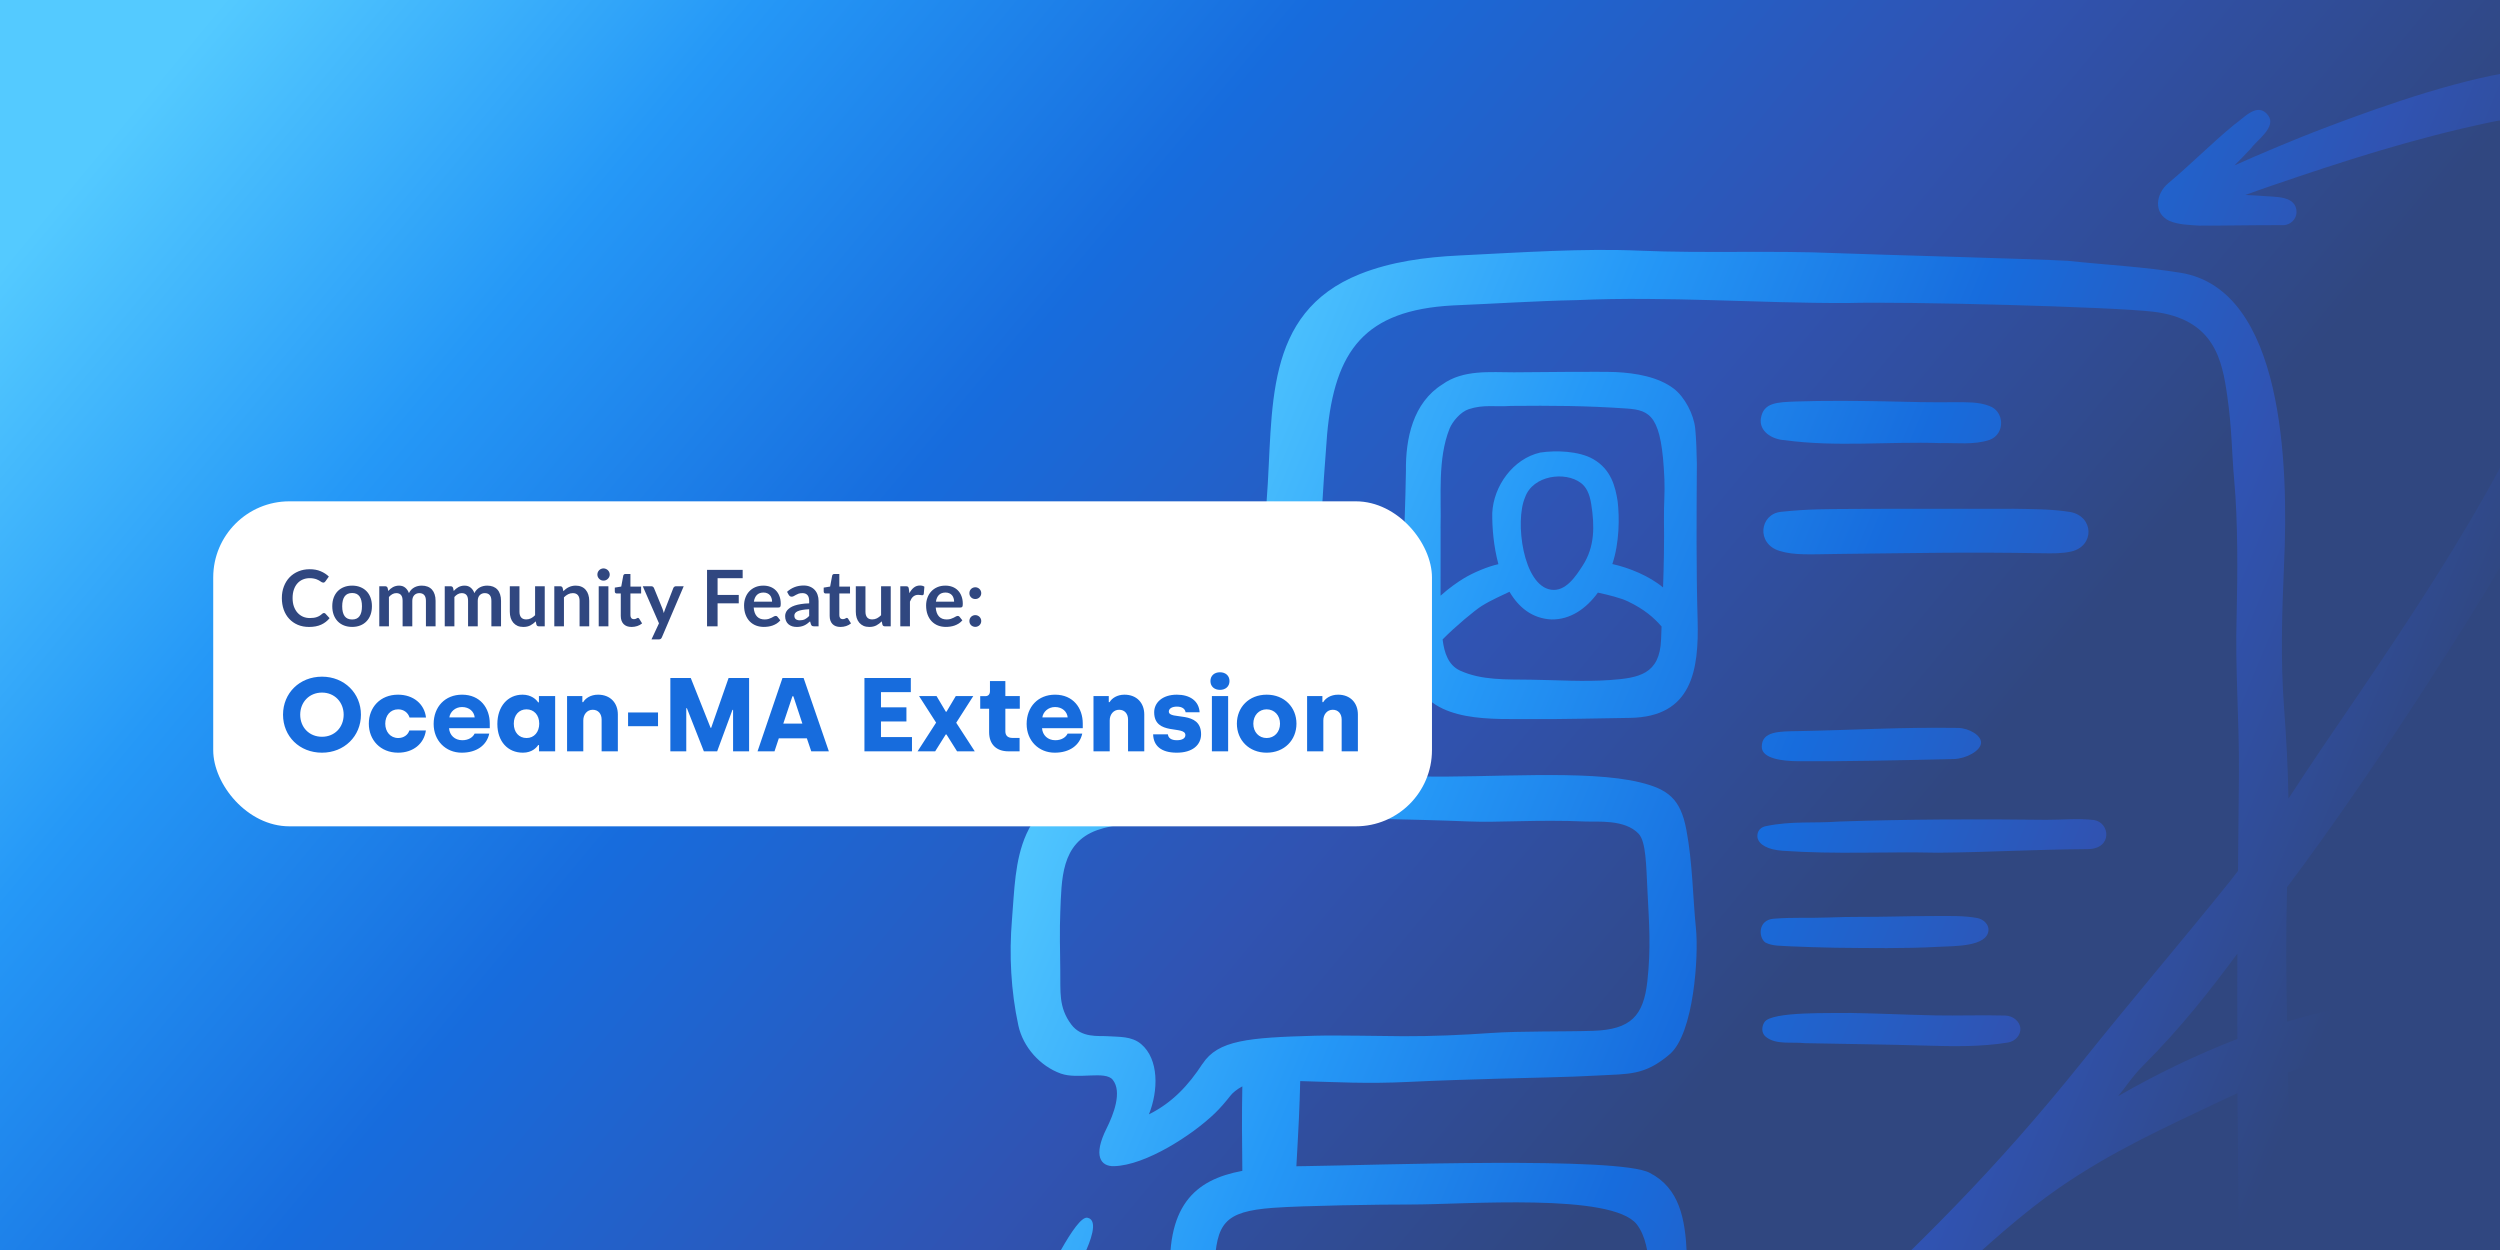 <svg width="400" height="200" viewBox="0 0 400 200" fill="none" xmlns="http://www.w3.org/2000/svg">
<g clip-path="url(#clip0_434_9414)">
<rect width="400" height="200" fill="url(#paint0_linear_434_9414)"/>
<g clip-path="url(#clip1_434_9414)" filter="url(#filter0_dd_434_9414)">
<path d="M334.684 207.802C331.132 207.576 327.411 207.767 323.555 207.809C318.836 207.866 311.555 207.767 306.836 207.88C300.243 208.035 299.153 213.603 299.309 219.462C299.542 225.475 300.667 229.239 306.688 229.565C313.296 229.918 319.918 229.869 326.512 229.805C330.361 229.621 334.903 230.152 338.95 228.85C340.938 228.213 342.431 227.435 343.096 225.829C344.567 222.299 343.994 216.624 343.499 212.464C342.947 207.837 338.759 208.064 334.684 207.809V207.802ZM337.429 223.699C336.077 224.775 329.264 224.803 325.529 224.768C321.588 224.725 317.661 224.662 313.727 224.683C311.152 224.697 307.975 225.206 306.115 223.452C304.891 222.299 304.954 220.318 305.004 218.662C305.061 216.865 304.919 214.629 306.306 213.37C307.615 212.181 310.303 212.5 312.263 212.507C314.322 212.507 319.656 212.259 324.92 212.266C327.778 212.266 330.757 212.464 332.158 212.464C336.566 212.464 338.285 213.108 338.455 215.266C338.667 218.025 339.346 222.171 337.429 223.699ZM281.748 50.928C282.145 48.388 284.345 48.353 287.408 48.239C291.668 48.084 297.448 48.133 301.311 48.211C306.384 48.317 308.004 48.395 313.013 48.353C314.739 48.36 316.607 48.303 318.234 48.933C320.781 49.782 320.852 53.482 318.312 54.388C315.793 55.222 313.069 54.833 310.459 54.897C302.153 54.614 293.783 55.562 285.527 54.423C283.588 54.324 281.409 53.043 281.741 50.914L281.748 50.928ZM323.257 148.485C323.364 149.553 322.5 150.601 321.262 150.806C316.918 151.513 312.44 151.428 308.039 151.294C301.608 151.096 295.184 151.046 288.753 150.905C286.694 150.671 284.147 151.216 282.527 149.886C281.812 149.306 281.833 148.273 282.314 147.537C283.468 145.775 293.182 146.15 296.132 146.073C300.632 146.15 305.131 146.37 309.624 146.462C313.275 146.532 317.102 146.384 320.845 146.49C322.097 146.525 323.151 147.417 323.257 148.485ZM281.19 117.957C281.147 117.532 281.19 116.464 282.555 116.181C286.687 115.325 290.168 115.749 294.3 115.445C305.308 115.077 316.331 115.027 327.354 115.169C329.908 115.183 332.49 114.893 335.023 115.204C337.584 115.565 338.101 119.831 334.019 119.86C324.786 119.93 318.51 120.362 310.077 120.433C301.474 120.242 293.79 120.723 285.208 120.121C282.873 119.959 281.381 119.145 281.19 117.957ZM283.772 130.996C286.991 130.741 289.319 130.925 292.538 130.798C296.457 130.642 299.139 130.741 302.797 130.649C305.103 130.592 307.402 130.571 309.709 130.564C311.923 130.564 314.173 130.486 316.359 130.883C317.329 131.059 318.248 131.901 318.156 132.878C317.923 135.495 312.652 135.361 310.225 135.488C304.594 135.793 299.217 135.694 293.627 135.637C290.868 135.595 289.17 135.51 286.411 135.411C285.102 135.304 283.645 135.425 282.456 134.802C281.317 133.974 281.274 131.194 283.772 130.996ZM313.289 100.467C315.036 100.495 317.067 101.677 316.968 102.887C316.876 104.132 314.598 105.398 312.574 105.448C304.028 105.646 295.325 105.844 287.72 105.795C285.321 105.78 281.904 105.42 281.883 103.516C281.855 100.934 284.791 101.033 287.734 100.977C297.144 100.793 303.929 100.333 313.289 100.467ZM321.864 65.396C324.998 65.46 328.182 65.418 331.281 65.927C335.052 66.663 335.151 71.389 331.387 72.245C329.901 72.578 328.373 72.542 326.859 72.521C314.329 72.302 306.589 72.5 294.399 72.627C289.651 72.677 287.154 72.896 284.706 72.139C280.963 70.986 281.536 66.245 284.961 65.892C289.496 65.418 292.191 65.46 297.37 65.425C305.535 65.375 313.692 65.439 321.864 65.403V65.396ZM421.805 140.639C420.907 140.009 415.6 138.297 413.881 137.795C411.171 137.052 408.455 136.337 405.851 135.283C404.287 134.646 402.519 133.691 401.578 134.463C398.458 137.002 404.429 139.861 409.601 141.764C409.325 141.757 409.056 141.743 408.815 141.729C399.3 141.17 379.051 143.929 369.896 146.349C368.573 146.695 367.25 147.077 365.927 147.481C365.792 140.299 365.736 133.132 365.927 125.951C373.306 116.152 381.35 104.295 387.866 94.227C399.929 75.599 407.797 62.559 416.563 41.405C420.602 31.663 420.885 30.17 423.057 21.072C424.395 15.482 424.013 11.06 423.786 7.742C423.199 -1.13 419.025 -4.851 410.421 -4.986C407.245 -5.035 403.898 -4.858 400.884 -4.328C390.13 -2.439 377.084 2.521 371.077 4.799C367.908 6.002 361.342 8.733 357.515 10.466C358.378 9.61 359.234 8.726 360.125 7.778C361.052 6.455 364.321 4.311 362.892 2.443C361.179 0.193 358.965 2.959 357.458 3.957C353.779 6.992 350.581 10.254 346.923 13.317C344.921 15.001 344.497 18.114 347.093 19.338C348.593 19.975 350.305 19.989 351.911 20.102C356.093 20.116 360.592 20.003 365.488 20.024C366.542 19.897 367.391 19.09 367.448 18.001C367.469 15.242 364.017 15.546 362.071 15.355C361.13 15.284 360.182 15.235 359.241 15.199C360.557 14.725 361.908 14.237 363.38 13.735C374.969 9.766 386.013 6.193 398.408 3.568C401.691 2.875 406.099 2.386 409.572 3.2C418.996 5.415 415.742 21.906 413.117 29.399C403.396 57.147 388.928 78.138 371.551 103.637C369.754 106.276 367.964 109.021 366.153 111.773C366.075 106.969 365.828 102.314 365.446 97.163C364.873 89.529 365.12 82.001 365.446 74.368C366.203 58.194 365.311 30.361 348.94 27.651C343.202 26.703 336.544 26.349 330.884 25.734C325.642 25.423 300.016 24.75 293.797 24.503C283.439 24.05 272.735 24.559 262.37 24.107C253.314 23.71 243.671 24.375 233.44 24.878C228.085 25.14 222.601 25.854 217.592 27.849C201.907 34.118 203.803 49.697 202.664 64.102C201.49 78.945 200.888 93.081 200.414 107.832C192.936 107.825 185.288 107.945 177.244 108.306C171.831 108.554 166.582 112.183 164.219 117.461C162.337 121.671 162.301 126.524 161.919 131.088C161.445 136.734 161.742 142.535 162.938 148.082C163.681 151.506 166.398 154.577 169.73 155.772C172.468 156.756 176.84 155.27 178.036 156.763C179.585 158.694 178.156 162.338 177.046 164.56C174.838 168.981 176.133 170.637 178.227 170.587C183.3 170.467 190.799 165.585 194.386 162.119C195.299 161.234 196.106 160.279 196.891 159.282C197.195 158.892 197.846 158.312 198.773 157.817C198.681 162.324 198.716 166.831 198.773 171.337C191.16 172.752 186.314 176.927 187.326 189.57C187.686 194.027 187.75 196.51 188.217 200.536C188.599 204.003 192.519 207.109 195.759 207.632C197.139 207.901 198.518 208.099 199.898 208.234C200.471 213.901 200.74 219.49 202.169 225.008C203.718 230.888 206.265 236.031 210.708 240.113C213.991 243.099 218.873 245.087 224.384 246.417C223.217 247.026 222.043 247.634 220.84 248.257C215.909 250.797 213.673 252.254 208.268 254.822C207.327 255.268 203.81 256.945 204.709 258.735C205.515 260.341 210.44 258.296 211.635 257.801C218.576 254.929 221.087 253.733 227.08 250.684C228.919 249.75 230.702 248.823 232.464 247.889C241.322 249.07 250.597 249.12 257.05 249.169C269.339 249.304 281.614 249.764 293.903 250.004C298.721 250.125 319.168 250.5 335.073 247.931C345.367 246.276 352.081 244.316 356.248 241.281C362.814 236.314 364.823 227.407 365.035 219.723C365.283 210.618 365.976 202.92 366.217 193.808C366.464 184.391 366.415 171.33 366.217 161.913C366.174 159.812 366.125 157.711 366.075 155.603C373.681 152.843 381.181 151.11 390.116 149.681C394.22 149.023 407.294 147.884 409.94 147.841C409.955 147.841 409.969 147.841 409.983 147.841C409.502 148.167 409.028 148.492 408.532 148.804C406.41 150.063 403.056 152.659 404.804 154.959C406.155 156.742 408.823 156.084 410.45 154.626C412.134 153.317 413.817 152.009 415.53 150.749C417.334 149.384 419.131 148.018 420.928 146.653C423.135 145.379 424.317 142.408 421.791 140.653L421.805 140.639ZM357.982 150.233C351.565 152.709 345.169 155.787 338.9 159.381C340.061 158.015 341.136 156.254 342.891 154.506C349.053 148.351 353.68 142.379 357.982 136.578C357.96 141.127 357.96 145.683 357.982 150.233ZM192.398 154.209C190.163 157.64 187.566 160.435 183.83 162.296C185.359 158.468 185.436 153.473 182.592 151.06C181.05 149.752 179.055 149.928 177.208 149.794C175.758 149.695 173.048 150.119 171.4 147.912C169.327 145.132 169.709 142.648 169.645 139.231C169.603 136.776 169.532 132.418 169.645 129.963C169.871 124.727 169.716 118.905 175.56 116.817C180.937 114.893 192.137 115.466 196.219 115.176C205.147 114.532 228.495 115.155 234.742 115.424C239.971 115.65 245.786 115.098 253.788 115.445C255.592 115.523 259.972 115.063 262.172 117.391C263.368 118.657 263.382 122.35 263.601 126.673C263.863 131.838 264.167 135.651 263.573 141.042C262.957 146.547 260.927 148.726 254.913 148.931C250.18 149.087 243.31 148.952 238.591 149.278C233.872 149.603 229.231 149.815 224.49 149.794C221.144 149.78 214.005 149.617 210.411 149.716C199.721 150.013 194.875 150.424 192.405 154.216L192.398 154.209ZM195.341 198.173C194.125 194.324 194.11 190.857 194.316 186.711C194.662 179.757 195.816 177.839 203.697 177.252C208.473 176.898 220.988 176.707 225.75 176.721C234.162 176.743 257.976 174.797 261.903 179.919C264.606 183.45 264.047 190.871 263.184 195.718C262.639 198.781 261.04 199.765 258.054 199.708C250.519 199.574 247.704 200.826 248.503 210.639C244.909 208.743 244.003 207.441 242.355 205.51C239.228 201.831 236.61 201.003 230.808 200.685C218.93 200.027 210.1 202.255 199.063 201.194C197.62 201.052 195.971 200.161 195.341 198.173ZM219.121 235.274C214.727 232.48 212.321 229.161 211.197 224.046C209.888 218.103 209.548 213.858 208.911 208.46C212.053 208.396 215.201 208.255 218.378 208.262C223.175 207.894 227.957 207.696 232.768 207.802C235.322 207.859 238.131 211.403 242.008 213.985C244.866 215.896 248.553 217.452 251.001 218.231C254.297 219.278 256.717 217.686 255.642 214.99C254.29 211.594 252.79 209.019 254.545 206.352C255.769 204.484 262.299 206.868 265.794 205.304C271.49 202.213 270.153 190.44 269.884 184.546C269.636 179.063 268.745 174.111 263.955 171.656C259.059 168.989 219.786 170.439 209.201 170.573C208.6 170.58 208.006 170.595 207.419 170.602C207.56 168.055 207.709 165.493 207.829 162.918C207.921 160.93 207.985 158.956 208.034 156.975C213.878 157.131 218.654 157.435 225.439 157.103C230.363 156.862 235.131 156.728 240.091 156.579C244.492 156.445 250.965 156.353 255.642 156.084C260.531 155.801 263.12 156.14 267.16 152.674C271.037 149.341 271.794 136.91 271.355 132.581C270.853 127.642 270.818 122.046 269.813 116.74C268.886 111.823 266.898 110.273 262.391 109.176C253.88 107.096 238.23 108.476 227.221 108.228C221.257 108.094 215.357 107.967 209.4 107.889C210.44 89.847 210.885 71.644 212.336 53.51C213.553 40.025 218.385 33.651 232.386 32.873C239.044 32.597 245.687 32.151 252.352 32.017C266.792 31.373 281.218 32.533 295.651 32.483C304.912 32.215 337.832 33.092 344.44 33.863C354.267 35.009 355.527 41.554 356.347 47.256C357.118 52.562 357.069 56.411 357.486 61.01C358.074 67.476 358.017 75.931 357.868 82.228C357.6 91.595 358.293 98.649 358.222 108.016C358.173 113.138 358.123 118.247 358.081 123.348C357.642 123.921 357.203 124.494 356.758 125.053C348.883 134.845 341.928 142.924 333.191 153.82C319.267 171.189 307.24 183.032 290.96 198.13C286.453 202.305 276.994 211.191 272.176 215.011C266.997 219.122 262.377 222.051 256.498 226.565C249.161 232.197 242.143 236.654 234.664 240.87C229.337 239.823 223.507 238.069 219.128 235.281L219.121 235.274ZM357.84 206.571C357.557 213.483 357.748 220.275 355.569 226.855C351.458 239.272 336.969 240.382 325.132 241.062C312.893 241.762 295.262 242.406 286.793 242.236C274.115 241.974 261.514 243.318 248.864 242.498C246.989 242.377 245.065 242.236 243.119 242.059C255.337 235.097 266.346 227.796 278.529 218.669C284.72 214.028 291.293 208.028 296.974 203.005C303.907 196.871 318.149 181.844 329.427 174.075C338.115 168.09 346.18 164.51 355.703 159.968C356.475 159.6 357.239 159.246 357.996 158.9C358.081 174.804 358.484 190.666 357.84 206.571ZM187.757 268.64C186.767 269.956 185.677 271.222 184.828 272.637C184.177 273.727 183.54 274.823 182.946 275.941C182.224 277.3 180.555 278.439 179.359 277.852C175.871 276.125 179.281 271.661 180.866 269.524C180.993 269.354 181.128 269.192 181.255 269.022C171.499 273.097 161.311 279.182 151.01 274.88C142.187 270.663 140.107 265.01 141.317 255.509C142.909 242.993 146.262 231.135 151.144 219.539C155.262 209.762 161.339 200.38 165.188 192.817C167.409 188.452 172.128 178.462 173.996 178.837C175.871 179.219 174.329 182.877 173.586 184.518C172.532 186.853 171.095 190.525 170.119 192.895C165.563 203.606 159.726 213.794 155.969 224.846C153.047 233.286 151.639 238.783 149.432 248.547C148.597 252.24 147.5 258.791 149.63 263.468C150.882 266.213 154.42 268.173 157.228 268.527C163.872 269.354 170.162 266.185 176.338 264.487C174.817 264.034 173.303 263.525 171.775 263.079C170.254 262.817 168.973 261.289 169.334 260.122C169.709 258.94 171.018 257.907 172.801 258.402C176.097 259.322 179.656 260.235 183.052 260.695C185.896 261.077 188.252 261.211 190.148 261.926C192.844 263.121 190.148 265.668 187.75 268.647L187.757 268.64ZM271.617 83.133C271.384 74.877 271.447 66.613 271.497 58.208C271.454 56.319 271.419 54.444 271.235 52.569C271.016 50.312 269.551 47.511 267.804 46.181C265.306 44.285 261.698 43.69 258.585 43.535C256.399 43.428 245.418 43.542 242.242 43.57C238.379 43.563 234.098 43.124 230.787 45.502C226.082 48.445 224.88 54.161 224.95 59.347C224.901 64.215 224.526 70.129 224.717 74.99C224.88 81.075 224.901 87.039 226.436 92.989C229.415 99.752 238.846 99.003 245.256 99.052C250.194 99.088 255.84 98.925 260.778 98.861C270.747 98.72 271.843 91.227 271.617 83.133ZM230.49 68.509C230.632 63.38 229.988 57.451 231.926 52.591C232.393 51.43 233.702 49.888 235.011 49.464C237.438 48.678 239.228 49.131 241.753 48.947C248.298 48.883 253.739 48.912 260.276 49.364C264.125 49.633 265.879 50.553 266.304 60.656C266.396 62.75 266.205 64.852 266.233 66.946C266.29 71 266.212 74.452 266.091 77.997C263.905 76.157 260.608 74.82 257.976 74.247C259.123 70.816 259.123 66.783 258.825 64.222C258.458 61.873 257.793 59.107 254.913 57.458C252.621 56.142 248.899 56.029 246.423 56.411C242.1 57.402 238.966 61.746 238.761 66.083C238.732 68.453 238.987 71.453 239.744 74.268C238.11 74.622 235.789 75.584 234.226 76.525C233.242 77.12 231.799 78.124 230.49 79.313C230.469 75.705 230.525 72.153 230.497 68.516L230.49 68.509ZM253.243 74.474C252.104 76.235 250.498 78.712 248.149 78.351C243.685 77.664 242.355 67.399 244.003 63.599C245.234 60.033 250.463 59.354 252.974 61.3C253.731 61.887 254.305 62.821 254.595 64.646C255.161 68.198 255.154 71.523 253.243 74.474ZM257.609 92.805C253.378 93.109 249.133 92.805 244.895 92.748C241.11 92.685 237.084 92.897 233.603 91.291C231.742 90.435 231.077 88.461 230.816 86.31C230.816 86.31 230.823 86.31 230.83 86.296C232.775 84.301 235.945 81.662 237.07 80.954C238.662 79.964 240.416 79.221 241.52 78.683C242.977 81.166 245.128 82.957 248.227 83.112C251.206 83.169 253.781 81.421 255.663 78.818C257.347 79.178 259.384 79.702 260.439 80.211C263.12 81.492 264.62 82.829 265.851 84.237C265.823 84.916 265.801 85.603 265.773 86.31C265.575 91.906 262.2 92.472 257.609 92.805Z" fill="url(#paint1_linear_434_9414)"/>
</g>
<g filter="url(#filter1_d_434_9414)">
<rect x="34.115" y="74.12" width="195" height="52" rx="12.185" fill="white"/>
<path d="M51.828 91.989C51.919 91.989 52.001 92.024 52.072 92.095L52.734 92.814C52.367 93.268 51.915 93.616 51.378 93.858C50.844 94.099 50.203 94.22 49.453 94.22C48.782 94.22 48.178 94.106 47.64 93.876C47.107 93.647 46.651 93.329 46.272 92.92C45.892 92.512 45.601 92.024 45.397 91.458C45.197 90.891 45.096 90.272 45.096 89.601C45.096 88.922 45.205 88.301 45.422 87.739C45.638 87.172 45.942 86.685 46.334 86.276C46.73 85.868 47.201 85.551 47.746 85.326C48.292 85.097 48.897 84.983 49.559 84.983C50.217 84.983 50.801 85.091 51.309 85.308C51.822 85.524 52.257 85.808 52.615 86.158L52.053 86.939C52.019 86.989 51.976 87.033 51.922 87.07C51.871 87.108 51.801 87.126 51.709 87.126C51.647 87.126 51.582 87.11 51.515 87.076C51.449 87.039 51.376 86.995 51.297 86.945C51.217 86.891 51.126 86.833 51.022 86.77C50.917 86.708 50.797 86.651 50.659 86.601C50.522 86.547 50.361 86.503 50.178 86.47C49.999 86.433 49.79 86.414 49.553 86.414C49.149 86.414 48.778 86.487 48.44 86.633C48.107 86.774 47.819 86.983 47.578 87.258C47.336 87.528 47.149 87.862 47.015 88.258C46.882 88.649 46.815 89.097 46.815 89.601C46.815 90.11 46.886 90.562 47.028 90.958C47.174 91.353 47.369 91.687 47.615 91.958C47.861 92.228 48.151 92.437 48.484 92.583C48.817 92.724 49.176 92.795 49.559 92.795C49.788 92.795 49.994 92.783 50.178 92.758C50.365 92.733 50.536 92.693 50.69 92.639C50.849 92.585 50.996 92.516 51.134 92.433C51.276 92.345 51.415 92.239 51.553 92.114C51.594 92.076 51.638 92.047 51.684 92.026C51.73 92.001 51.778 91.989 51.828 91.989ZM56.345 87.608C56.82 87.608 57.251 87.685 57.639 87.839C58.031 87.993 58.364 88.212 58.639 88.495C58.918 88.778 59.133 89.124 59.283 89.533C59.433 89.941 59.508 90.397 59.508 90.901C59.508 91.41 59.433 91.868 59.283 92.276C59.133 92.685 58.918 93.033 58.639 93.32C58.364 93.608 58.031 93.829 57.639 93.983C57.251 94.137 56.82 94.214 56.345 94.214C55.866 94.214 55.431 94.137 55.039 93.983C54.647 93.829 54.312 93.608 54.033 93.32C53.758 93.033 53.543 92.685 53.389 92.276C53.239 91.868 53.164 91.41 53.164 90.901C53.164 90.397 53.239 89.941 53.389 89.533C53.543 89.124 53.758 88.778 54.033 88.495C54.312 88.212 54.647 87.993 55.039 87.839C55.431 87.685 55.866 87.608 56.345 87.608ZM56.345 93.026C56.879 93.026 57.272 92.847 57.526 92.489C57.785 92.13 57.914 91.606 57.914 90.914C57.914 90.222 57.785 89.695 57.526 89.333C57.272 88.97 56.879 88.789 56.345 88.789C55.803 88.789 55.401 88.972 55.139 89.339C54.88 89.701 54.751 90.226 54.751 90.914C54.751 91.601 54.88 92.126 55.139 92.489C55.401 92.847 55.803 93.026 56.345 93.026ZM60.685 94.12V87.708H61.629C61.829 87.708 61.96 87.801 62.023 87.989L62.123 88.464C62.235 88.339 62.352 88.224 62.473 88.12C62.598 88.016 62.729 87.926 62.867 87.851C63.008 87.776 63.158 87.718 63.317 87.676C63.479 87.63 63.656 87.608 63.848 87.608C64.252 87.608 64.583 87.718 64.842 87.939C65.104 88.156 65.3 88.445 65.429 88.808C65.529 88.595 65.654 88.414 65.804 88.264C65.954 88.11 66.119 87.985 66.298 87.889C66.477 87.793 66.667 87.722 66.867 87.676C67.071 87.63 67.275 87.608 67.479 87.608C67.833 87.608 68.148 87.662 68.423 87.77C68.698 87.879 68.929 88.037 69.117 88.245C69.304 88.454 69.446 88.708 69.542 89.008C69.642 89.308 69.692 89.651 69.692 90.039V94.12H68.148V90.039C68.148 89.63 68.058 89.324 67.879 89.12C67.7 88.912 67.437 88.808 67.092 88.808C66.933 88.808 66.785 88.835 66.648 88.889C66.514 88.943 66.396 89.022 66.292 89.126C66.192 89.226 66.112 89.353 66.054 89.508C65.996 89.662 65.967 89.839 65.967 90.039V94.12H64.417V90.039C64.417 89.61 64.329 89.297 64.154 89.101C63.983 88.906 63.731 88.808 63.398 88.808C63.173 88.808 62.962 88.864 62.767 88.976C62.575 89.085 62.396 89.235 62.229 89.426V94.12H60.685ZM71.159 94.12V87.708H72.103C72.303 87.708 72.434 87.801 72.496 87.989L72.597 88.464C72.709 88.339 72.826 88.224 72.947 88.12C73.072 88.016 73.203 87.926 73.34 87.851C73.482 87.776 73.632 87.718 73.79 87.676C73.953 87.63 74.13 87.608 74.322 87.608C74.726 87.608 75.057 87.718 75.315 87.939C75.578 88.156 75.774 88.445 75.903 88.808C76.003 88.595 76.128 88.414 76.278 88.264C76.428 88.11 76.592 87.985 76.772 87.889C76.951 87.793 77.14 87.722 77.34 87.676C77.544 87.63 77.749 87.608 77.953 87.608C78.307 87.608 78.621 87.662 78.897 87.77C79.171 87.879 79.403 88.037 79.59 88.245C79.778 88.454 79.919 88.708 80.015 89.008C80.115 89.308 80.165 89.651 80.165 90.039V94.12H78.621V90.039C78.621 89.63 78.532 89.324 78.353 89.12C78.174 88.912 77.911 88.808 77.565 88.808C77.407 88.808 77.259 88.835 77.121 88.889C76.988 88.943 76.869 89.022 76.765 89.126C76.665 89.226 76.586 89.353 76.528 89.508C76.469 89.662 76.44 89.839 76.44 90.039V94.12H74.89V90.039C74.89 89.61 74.803 89.297 74.628 89.101C74.457 88.906 74.205 88.808 73.871 88.808C73.647 88.808 73.436 88.864 73.24 88.976C73.049 89.085 72.869 89.235 72.703 89.426V94.12H71.159ZM87.158 87.708V94.12H86.214C86.01 94.12 85.88 94.026 85.826 93.839L85.72 93.326C85.458 93.593 85.168 93.81 84.851 93.976C84.535 94.139 84.162 94.22 83.733 94.22C83.383 94.22 83.072 94.162 82.801 94.045C82.535 93.924 82.31 93.755 82.126 93.539C81.943 93.322 81.803 93.066 81.708 92.77C81.616 92.47 81.57 92.141 81.57 91.783V87.708H83.114V91.783C83.114 92.174 83.204 92.478 83.383 92.695C83.566 92.908 83.839 93.014 84.201 93.014C84.468 93.014 84.718 92.956 84.951 92.839C85.185 92.718 85.406 92.553 85.614 92.345V87.708H87.158ZM90.132 88.495C90.261 88.366 90.397 88.247 90.538 88.139C90.684 88.026 90.836 87.933 90.995 87.858C91.157 87.778 91.33 87.718 91.513 87.676C91.697 87.63 91.897 87.608 92.113 87.608C92.463 87.608 92.774 87.668 93.044 87.789C93.315 87.906 93.54 88.072 93.719 88.289C93.903 88.501 94.04 88.758 94.132 89.058C94.228 89.353 94.276 89.68 94.276 90.039V94.12H92.732V90.039C92.732 89.647 92.642 89.345 92.463 89.133C92.284 88.916 92.011 88.808 91.644 88.808C91.378 88.808 91.128 88.868 90.894 88.989C90.661 89.11 90.44 89.274 90.232 89.483V94.12H88.688V87.708H89.632C89.832 87.708 89.963 87.801 90.026 87.989L90.132 88.495ZM97.344 87.708V94.12H95.794V87.708H97.344ZM97.556 85.839C97.556 85.972 97.529 86.097 97.475 86.214C97.421 86.331 97.348 86.433 97.256 86.52C97.169 86.608 97.065 86.678 96.944 86.733C96.823 86.783 96.694 86.808 96.556 86.808C96.423 86.808 96.296 86.783 96.175 86.733C96.058 86.678 95.956 86.608 95.869 86.52C95.781 86.433 95.711 86.331 95.656 86.214C95.606 86.097 95.581 85.972 95.581 85.839C95.581 85.701 95.606 85.572 95.656 85.451C95.711 85.331 95.781 85.226 95.869 85.139C95.956 85.051 96.058 84.983 96.175 84.933C96.296 84.879 96.423 84.851 96.556 84.851C96.694 84.851 96.823 84.879 96.944 84.933C97.065 84.983 97.169 85.051 97.256 85.139C97.348 85.226 97.421 85.331 97.475 85.451C97.529 85.572 97.556 85.701 97.556 85.839ZM101.055 94.22C100.497 94.22 100.068 94.064 99.768 93.751C99.472 93.435 99.324 92.999 99.324 92.445V88.864H98.668C98.584 88.864 98.514 88.837 98.455 88.783C98.397 88.728 98.368 88.647 98.368 88.539V87.926L99.399 87.758L99.724 86.008C99.745 85.924 99.784 85.86 99.843 85.814C99.901 85.768 99.976 85.745 100.068 85.745H100.868V87.764H102.58V88.864H100.868V92.339C100.868 92.539 100.916 92.695 101.012 92.808C101.112 92.92 101.247 92.976 101.418 92.976C101.514 92.976 101.593 92.966 101.655 92.945C101.722 92.92 101.778 92.895 101.824 92.87C101.874 92.845 101.918 92.822 101.955 92.801C101.993 92.776 102.03 92.764 102.068 92.764C102.114 92.764 102.151 92.776 102.18 92.801C102.209 92.822 102.241 92.856 102.274 92.901L102.737 93.651C102.512 93.839 102.253 93.981 101.962 94.076C101.67 94.172 101.368 94.22 101.055 94.22ZM109.394 87.708L105.9 95.883C105.854 95.991 105.794 96.072 105.719 96.126C105.648 96.185 105.537 96.214 105.387 96.214H104.237L105.437 93.639L102.844 87.708H104.2C104.321 87.708 104.414 87.737 104.481 87.795C104.552 87.853 104.604 87.92 104.637 87.995L106 91.32C106.046 91.433 106.083 91.545 106.112 91.658C106.146 91.77 106.177 91.885 106.206 92.001C106.244 91.885 106.281 91.77 106.319 91.658C106.356 91.541 106.398 91.426 106.444 91.314L107.731 87.995C107.764 87.912 107.819 87.843 107.894 87.789C107.973 87.735 108.06 87.708 108.156 87.708H109.394ZM114.814 86.42V89.095H118.201V90.439H114.814V94.12H113.126V85.083H118.826V86.42H114.814ZM123.532 90.176C123.532 89.976 123.503 89.789 123.445 89.614C123.391 89.435 123.307 89.278 123.195 89.145C123.082 89.012 122.939 88.908 122.764 88.833C122.593 88.754 122.393 88.714 122.164 88.714C121.718 88.714 121.366 88.841 121.107 89.095C120.853 89.349 120.691 89.71 120.62 90.176H123.532ZM120.589 91.108C120.614 91.437 120.672 91.722 120.764 91.964C120.855 92.201 120.976 92.399 121.126 92.558C121.276 92.712 121.453 92.829 121.657 92.908C121.866 92.983 122.095 93.02 122.345 93.02C122.595 93.02 122.81 92.991 122.989 92.933C123.172 92.874 123.33 92.81 123.464 92.739C123.601 92.668 123.72 92.603 123.82 92.545C123.924 92.487 124.024 92.458 124.12 92.458C124.249 92.458 124.345 92.505 124.407 92.601L124.851 93.164C124.68 93.364 124.489 93.533 124.276 93.67C124.064 93.803 123.841 93.912 123.607 93.995C123.378 94.074 123.143 94.13 122.901 94.164C122.664 94.197 122.432 94.214 122.207 94.214C121.762 94.214 121.347 94.141 120.964 93.995C120.58 93.845 120.247 93.626 119.964 93.339C119.68 93.047 119.457 92.689 119.295 92.264C119.132 91.835 119.051 91.339 119.051 90.776C119.051 90.339 119.122 89.928 119.264 89.545C119.405 89.158 119.607 88.822 119.87 88.539C120.137 88.251 120.46 88.024 120.839 87.858C121.222 87.691 121.653 87.608 122.132 87.608C122.537 87.608 122.91 87.672 123.251 87.801C123.593 87.93 123.887 88.12 124.132 88.37C124.378 88.616 124.57 88.92 124.707 89.283C124.849 89.641 124.92 90.051 124.92 90.514C124.92 90.747 124.895 90.906 124.845 90.989C124.795 91.068 124.699 91.108 124.557 91.108H120.589ZM129.466 91.383C129.02 91.403 128.645 91.443 128.341 91.501C128.037 91.555 127.793 91.626 127.61 91.714C127.426 91.801 127.295 91.903 127.216 92.02C127.137 92.137 127.097 92.264 127.097 92.401C127.097 92.672 127.176 92.866 127.335 92.983C127.497 93.099 127.708 93.158 127.966 93.158C128.283 93.158 128.556 93.101 128.785 92.989C129.018 92.872 129.245 92.697 129.466 92.464V91.383ZM125.928 88.601C126.666 87.926 127.553 87.589 128.591 87.589C128.966 87.589 129.301 87.651 129.597 87.776C129.893 87.897 130.143 88.068 130.347 88.289C130.551 88.505 130.706 88.766 130.81 89.07C130.918 89.374 130.972 89.708 130.972 90.07V94.12H130.272C130.126 94.12 130.014 94.099 129.935 94.058C129.856 94.012 129.793 93.922 129.747 93.789L129.61 93.326C129.447 93.472 129.289 93.601 129.135 93.714C128.981 93.822 128.82 93.914 128.653 93.989C128.487 94.064 128.308 94.12 128.116 94.158C127.928 94.199 127.72 94.22 127.491 94.22C127.22 94.22 126.97 94.185 126.741 94.114C126.512 94.039 126.314 93.928 126.147 93.783C125.981 93.637 125.851 93.456 125.76 93.239C125.668 93.022 125.622 92.77 125.622 92.483C125.622 92.32 125.649 92.16 125.703 92.001C125.758 91.839 125.845 91.685 125.966 91.539C126.091 91.393 126.251 91.255 126.447 91.126C126.643 90.997 126.883 90.885 127.166 90.789C127.453 90.693 127.787 90.616 128.166 90.558C128.545 90.495 128.978 90.458 129.466 90.445V90.07C129.466 89.641 129.374 89.324 129.191 89.12C129.008 88.912 128.743 88.808 128.397 88.808C128.147 88.808 127.939 88.837 127.772 88.895C127.61 88.954 127.466 89.02 127.341 89.095C127.216 89.166 127.101 89.231 126.997 89.289C126.897 89.347 126.785 89.376 126.66 89.376C126.551 89.376 126.46 89.349 126.385 89.295C126.31 89.237 126.249 89.17 126.203 89.095L125.928 88.601ZM134.478 94.22C133.92 94.22 133.491 94.064 133.191 93.751C132.895 93.435 132.747 92.999 132.747 92.445V88.864H132.091C132.007 88.864 131.936 88.837 131.878 88.783C131.82 88.728 131.791 88.647 131.791 88.539V87.926L132.822 87.758L133.147 86.008C133.168 85.924 133.207 85.86 133.266 85.814C133.324 85.768 133.399 85.745 133.491 85.745H134.291V87.764H136.003V88.864H134.291V92.339C134.291 92.539 134.339 92.695 134.434 92.808C134.534 92.92 134.67 92.976 134.841 92.976C134.936 92.976 135.016 92.966 135.078 92.945C135.145 92.92 135.201 92.895 135.247 92.87C135.297 92.845 135.341 92.822 135.378 92.801C135.416 92.776 135.453 92.764 135.491 92.764C135.536 92.764 135.574 92.776 135.603 92.801C135.632 92.822 135.664 92.856 135.697 92.901L136.159 93.651C135.934 93.839 135.676 93.981 135.384 94.076C135.093 94.172 134.791 94.22 134.478 94.22ZM142.517 87.708V94.12H141.573C141.369 94.12 141.239 94.026 141.185 93.839L141.079 93.326C140.817 93.593 140.527 93.81 140.21 93.976C139.894 94.139 139.521 94.22 139.092 94.22C138.742 94.22 138.431 94.162 138.16 94.045C137.894 93.924 137.669 93.755 137.485 93.539C137.302 93.322 137.162 93.066 137.067 92.77C136.975 92.47 136.929 92.141 136.929 91.783V87.708H138.473V91.783C138.473 92.174 138.562 92.478 138.742 92.695C138.925 92.908 139.198 93.014 139.56 93.014C139.827 93.014 140.077 92.956 140.31 92.839C140.544 92.718 140.764 92.553 140.973 92.345V87.708H142.517ZM145.503 88.82C145.703 88.437 145.941 88.137 146.216 87.92C146.491 87.699 146.816 87.589 147.191 87.589C147.487 87.589 147.724 87.653 147.903 87.783L147.803 88.939C147.783 89.014 147.751 89.068 147.71 89.101C147.672 89.13 147.62 89.145 147.553 89.145C147.491 89.145 147.397 89.135 147.272 89.114C147.151 89.093 147.033 89.083 146.916 89.083C146.745 89.083 146.593 89.108 146.46 89.158C146.326 89.208 146.206 89.281 146.097 89.376C145.993 89.468 145.899 89.581 145.816 89.714C145.737 89.847 145.662 89.999 145.591 90.17V94.12H144.047V87.708H144.953C145.112 87.708 145.222 87.737 145.285 87.795C145.347 87.849 145.389 87.949 145.41 88.095L145.503 88.82ZM152.658 90.176C152.658 89.976 152.629 89.789 152.571 89.614C152.517 89.435 152.433 89.278 152.321 89.145C152.208 89.012 152.065 88.908 151.89 88.833C151.719 88.754 151.519 88.714 151.29 88.714C150.844 88.714 150.492 88.841 150.233 89.095C149.979 89.349 149.817 89.71 149.746 90.176H152.658ZM149.715 91.108C149.74 91.437 149.798 91.722 149.89 91.964C149.981 92.201 150.102 92.399 150.252 92.558C150.402 92.712 150.579 92.829 150.783 92.908C150.992 92.983 151.221 93.02 151.471 93.02C151.721 93.02 151.935 92.991 152.115 92.933C152.298 92.874 152.456 92.81 152.59 92.739C152.727 92.668 152.846 92.603 152.946 92.545C153.05 92.487 153.15 92.458 153.246 92.458C153.375 92.458 153.471 92.505 153.533 92.601L153.977 93.164C153.806 93.364 153.615 93.533 153.402 93.67C153.19 93.803 152.967 93.912 152.733 93.995C152.504 94.074 152.269 94.13 152.027 94.164C151.79 94.197 151.558 94.214 151.333 94.214C150.888 94.214 150.473 94.141 150.09 93.995C149.706 93.845 149.373 93.626 149.09 93.339C148.806 93.047 148.583 92.689 148.421 92.264C148.258 91.835 148.177 91.339 148.177 90.776C148.177 90.339 148.248 89.928 148.39 89.545C148.531 89.158 148.733 88.822 148.996 88.539C149.263 88.251 149.585 88.024 149.965 87.858C150.348 87.691 150.779 87.608 151.258 87.608C151.663 87.608 152.035 87.672 152.377 87.801C152.719 87.93 153.013 88.12 153.258 88.37C153.504 88.616 153.696 88.92 153.833 89.283C153.975 89.641 154.046 90.051 154.046 90.514C154.046 90.747 154.021 90.906 153.971 90.989C153.921 91.068 153.825 91.108 153.683 91.108H149.715ZM155.104 93.27C155.104 93.141 155.127 93.018 155.173 92.901C155.223 92.785 155.29 92.685 155.373 92.601C155.456 92.518 155.556 92.451 155.673 92.401C155.79 92.351 155.915 92.326 156.048 92.326C156.181 92.326 156.304 92.351 156.417 92.401C156.534 92.451 156.634 92.518 156.717 92.601C156.804 92.685 156.873 92.785 156.923 92.901C156.973 93.018 156.998 93.141 156.998 93.27C156.998 93.403 156.973 93.528 156.923 93.645C156.873 93.758 156.804 93.856 156.717 93.939C156.634 94.022 156.534 94.087 156.417 94.133C156.304 94.183 156.181 94.208 156.048 94.208C155.915 94.208 155.79 94.183 155.673 94.133C155.556 94.087 155.456 94.022 155.373 93.939C155.29 93.856 155.223 93.758 155.173 93.645C155.127 93.528 155.104 93.403 155.104 93.27ZM155.104 88.814C155.104 88.685 155.127 88.562 155.173 88.445C155.223 88.329 155.29 88.228 155.373 88.145C155.456 88.062 155.556 87.995 155.673 87.945C155.79 87.895 155.915 87.87 156.048 87.87C156.181 87.87 156.304 87.895 156.417 87.945C156.534 87.995 156.634 88.062 156.717 88.145C156.804 88.228 156.873 88.329 156.923 88.445C156.973 88.562 156.998 88.685 156.998 88.814C156.998 88.947 156.973 89.072 156.923 89.189C156.873 89.301 156.804 89.399 156.717 89.483C156.634 89.566 156.534 89.633 156.417 89.683C156.304 89.728 156.181 89.751 156.048 89.751C155.915 89.751 155.79 89.728 155.673 89.683C155.556 89.633 155.456 89.566 155.373 89.483C155.29 89.399 155.223 89.301 155.173 89.189C155.127 89.072 155.104 88.947 155.104 88.814Z" fill="#304780"/>
<path d="M51.518 114.338C47.916 114.338 45.285 111.724 45.285 108.256C45.285 104.805 47.932 102.175 51.518 102.175C55.103 102.175 57.75 104.838 57.75 108.256C57.75 111.691 55.086 114.338 51.518 114.338ZM51.518 111.791C53.545 111.791 54.986 110.283 54.986 108.256C54.986 106.263 53.545 104.721 51.518 104.721C49.474 104.721 48.033 106.263 48.033 108.256C48.033 110.283 49.474 111.791 51.518 111.791ZM63.702 114.338C60.854 114.338 59.011 112.294 59.011 109.697C59.011 107.084 60.837 105.056 63.685 105.056C66.148 105.056 67.907 106.547 68.158 108.709H65.528C65.293 107.955 64.623 107.402 63.702 107.402C62.429 107.402 61.641 108.424 61.641 109.697C61.641 110.987 62.462 111.992 63.719 111.992C64.59 111.992 65.277 111.49 65.495 110.786H68.142C67.857 112.88 66.131 114.338 63.702 114.338ZM73.874 114.338C71.311 114.338 69.384 112.411 69.384 109.747C69.384 106.983 71.227 105.056 73.924 105.056C76.839 105.056 78.364 107.201 78.364 109.664V110.418H71.847C71.93 111.54 72.751 112.344 73.974 112.344C74.996 112.344 75.683 111.842 75.935 111.289H78.28C77.878 113.148 76.27 114.338 73.874 114.338ZM71.897 108.692H75.951C75.851 107.754 75.08 107.033 73.924 107.033C72.818 107.033 72.014 107.821 71.897 108.692ZM83.665 114.338C81.236 114.338 79.577 112.529 79.577 109.747C79.577 106.966 81.219 105.056 83.598 105.056C84.988 105.056 85.793 105.81 86.094 106.279H86.228V105.274H88.825V114.12H86.245V113.115H86.111C85.859 113.517 85.122 114.338 83.665 114.338ZM84.251 111.992C85.491 111.992 86.278 111.004 86.278 109.697C86.278 108.29 85.424 107.402 84.234 107.402C83.028 107.402 82.207 108.34 82.207 109.697C82.207 111.071 83.028 111.992 84.251 111.992ZM90.731 114.12V105.274H93.177V106.246H93.311C93.662 105.643 94.5 105.056 95.69 105.056C97.65 105.056 98.856 106.38 98.856 108.223V114.12H96.259V109.027C96.259 108.122 95.723 107.469 94.835 107.469C93.931 107.469 93.327 108.223 93.327 109.161V114.12H90.731ZM100.492 110.099V107.904H105.283V110.099H100.492ZM107.257 114.12V102.392H110.524L113.69 110.351H113.791L116.572 102.392H119.855V114.12H117.292V107.486H117.192L114.746 114.12H112.618L109.904 107.218H109.803V114.12H107.257ZM121.207 114.12L125.194 102.392H128.579L132.616 114.12H129.802L129.098 112.043H124.608L123.921 114.12H121.207ZM125.328 109.68H128.378L126.937 105.308H126.786L125.328 109.68ZM138.31 114.12V102.392H145.732V104.654H140.957V107.084H145.028V109.345H140.957V111.842H145.916V114.12H138.31ZM146.813 114.12L149.778 109.53L147.048 105.274H149.845L151.337 107.787H151.437L152.928 105.274H155.726L152.995 109.546L155.961 114.12H153.129L151.437 111.423H151.32L149.628 114.12H146.813ZM161.342 114.12C159.415 114.12 158.259 112.998 158.259 111.054V107.301H156.835V105.291H157.672C158.142 105.291 158.393 104.973 158.393 104.503V102.878H160.856V105.274H163.168V107.301H160.856V110.92C160.856 111.574 161.224 111.976 161.995 111.976H163.134V114.12H161.342ZM168.752 114.338C166.189 114.338 164.262 112.411 164.262 109.747C164.262 106.983 166.105 105.056 168.803 105.056C171.718 105.056 173.242 107.201 173.242 109.664V110.418H166.725C166.809 111.54 167.63 112.344 168.853 112.344C169.875 112.344 170.562 111.842 170.813 111.289H173.159C172.757 113.148 171.148 114.338 168.752 114.338ZM166.775 108.692H170.83C170.729 107.754 169.959 107.033 168.803 107.033C167.697 107.033 166.893 107.821 166.775 108.692ZM174.958 114.12V105.274H177.404V106.246H177.538C177.89 105.643 178.728 105.056 179.917 105.056C181.877 105.056 183.084 106.38 183.084 108.223V114.12H180.487V109.027C180.487 108.122 179.951 107.469 179.063 107.469C178.158 107.469 177.555 108.223 177.555 109.161V114.12H174.958ZM188.287 114.338C185.741 114.338 184.551 113.199 184.501 111.406H186.863C186.93 112.026 187.45 112.344 188.304 112.344C189.175 112.344 189.661 112.026 189.661 111.523C189.661 109.932 184.669 111.674 184.669 107.871C184.669 106.363 185.942 105.056 188.304 105.056C190.348 105.056 191.823 106.028 191.94 107.871H189.695C189.611 107.335 189.159 106.966 188.304 106.966C187.517 106.966 187.014 107.285 187.014 107.754C187.014 109.194 192.174 107.469 192.174 111.389C192.174 113.098 190.801 114.338 188.287 114.338ZM195.194 104.286C194.306 104.286 193.67 103.749 193.67 102.878C193.67 102.007 194.306 101.471 195.194 101.471C196.082 101.471 196.719 102.007 196.719 102.878C196.719 103.749 196.082 104.286 195.194 104.286ZM193.904 114.12V105.274H196.501V114.12H193.904ZM202.659 114.338C199.828 114.338 197.901 112.311 197.901 109.697C197.901 107.084 199.811 105.056 202.676 105.056C205.507 105.056 207.434 107.084 207.434 109.697C207.434 112.311 205.507 114.338 202.659 114.338ZM202.659 111.992C203.899 111.992 204.803 111.037 204.803 109.697C204.803 108.357 203.899 107.402 202.659 107.402C201.436 107.402 200.531 108.357 200.531 109.697C200.531 111.054 201.436 111.992 202.659 111.992ZM209.136 114.12V105.274H211.583V106.246H211.717C212.068 105.643 212.906 105.056 214.096 105.056C216.056 105.056 217.262 106.38 217.262 108.223V114.12H214.665V109.027C214.665 108.122 214.129 107.469 213.241 107.469C212.336 107.469 211.733 108.223 211.733 109.161V114.12H209.136Z" fill="#176CDD"/>
</g>
</g>
<defs>
<filter id="filter0_dd_434_9414" x="117" y="-21" width="331" height="331" filterUnits="userSpaceOnUse" color-interpolation-filters="sRGB">
<feFlood flood-opacity="0" result="BackgroundImageFix"/>
<feColorMatrix in="SourceAlpha" type="matrix" values="0 0 0 0 0 0 0 0 0 0 0 0 0 0 0 0 0 0 127 0" result="hardAlpha"/>
<feOffset dy="8"/>
<feGaussianBlur stdDeviation="12"/>
<feColorMatrix type="matrix" values="0 0 0 0 0.02 0 0 0 0 0.024 0 0 0 0 0.027 0 0 0 0.3 0"/>
<feBlend mode="overlay" in2="BackgroundImageFix" result="effect1_dropShadow_434_9414"/>
<feColorMatrix in="SourceAlpha" type="matrix" values="0 0 0 0 0 0 0 0 0 0 0 0 0 0 0 0 0 0 127 0" result="hardAlpha"/>
<feOffset dy="8"/>
<feGaussianBlur stdDeviation="12"/>
<feColorMatrix type="matrix" values="0 0 0 0 0.325 0 0 0 0 0.353 0 0 0 0 0.396 0 0 0 0.15 0"/>
<feBlend mode="normal" in2="effect1_dropShadow_434_9414" result="effect2_dropShadow_434_9414"/>
<feBlend mode="normal" in="SourceGraphic" in2="effect2_dropShadow_434_9414" result="shape"/>
</filter>
<filter id="filter1_d_434_9414" x="15.838" y="61.935" width="231.554" height="88.554" filterUnits="userSpaceOnUse" color-interpolation-filters="sRGB">
<feFlood flood-opacity="0" result="BackgroundImageFix"/>
<feColorMatrix in="SourceAlpha" type="matrix" values="0 0 0 0 0 0 0 0 0 0 0 0 0 0 0 0 0 0 127 0" result="hardAlpha"/>
<feOffset dy="6.092"/>
<feGaussianBlur stdDeviation="9.138"/>
<feColorMatrix type="matrix" values="0 0 0 0 0.325 0 0 0 0 0.353 0 0 0 0 0.396 0 0 0 0.35 0"/>
<feBlend mode="multiply" in2="BackgroundImageFix" result="effect1_dropShadow_434_9414"/>
<feBlend mode="normal" in="SourceGraphic" in2="effect1_dropShadow_434_9414" result="shape"/>
</filter>
<linearGradient id="paint0_linear_434_9414" x1="129.167" y1="-112.3" x2="354.596" y2="75.491" gradientUnits="userSpaceOnUse">
<stop stop-color="#54CAFF"/>
<stop offset="0.224" stop-color="#2598F7"/>
<stop offset="0.458" stop-color="#176CDD"/>
<stop offset="0.75" stop-color="#3053B2"/>
<stop offset="1" stop-color="#304780"/>
</linearGradient>
<linearGradient id="paint1_linear_434_9414" x1="232.392" y1="-163.899" x2="462.629" y2="-67.998" gradientUnits="userSpaceOnUse">
<stop stop-color="#8DDCFF"/>
<stop offset="0.16" stop-color="#54CAFF"/>
<stop offset="0.405" stop-color="#2598F7"/>
<stop offset="0.615" stop-color="#176CDD"/>
<stop offset="0.815" stop-color="#3053B2"/>
<stop offset="1" stop-color="#304780"/>
</linearGradient>
<clipPath id="clip0_434_9414">
<rect width="400" height="200" fill="white"/>
</clipPath>
<clipPath id="clip1_434_9414">
<rect width="283" height="283" fill="white" transform="translate(141 -5)"/>
</clipPath>
</defs>
</svg>
